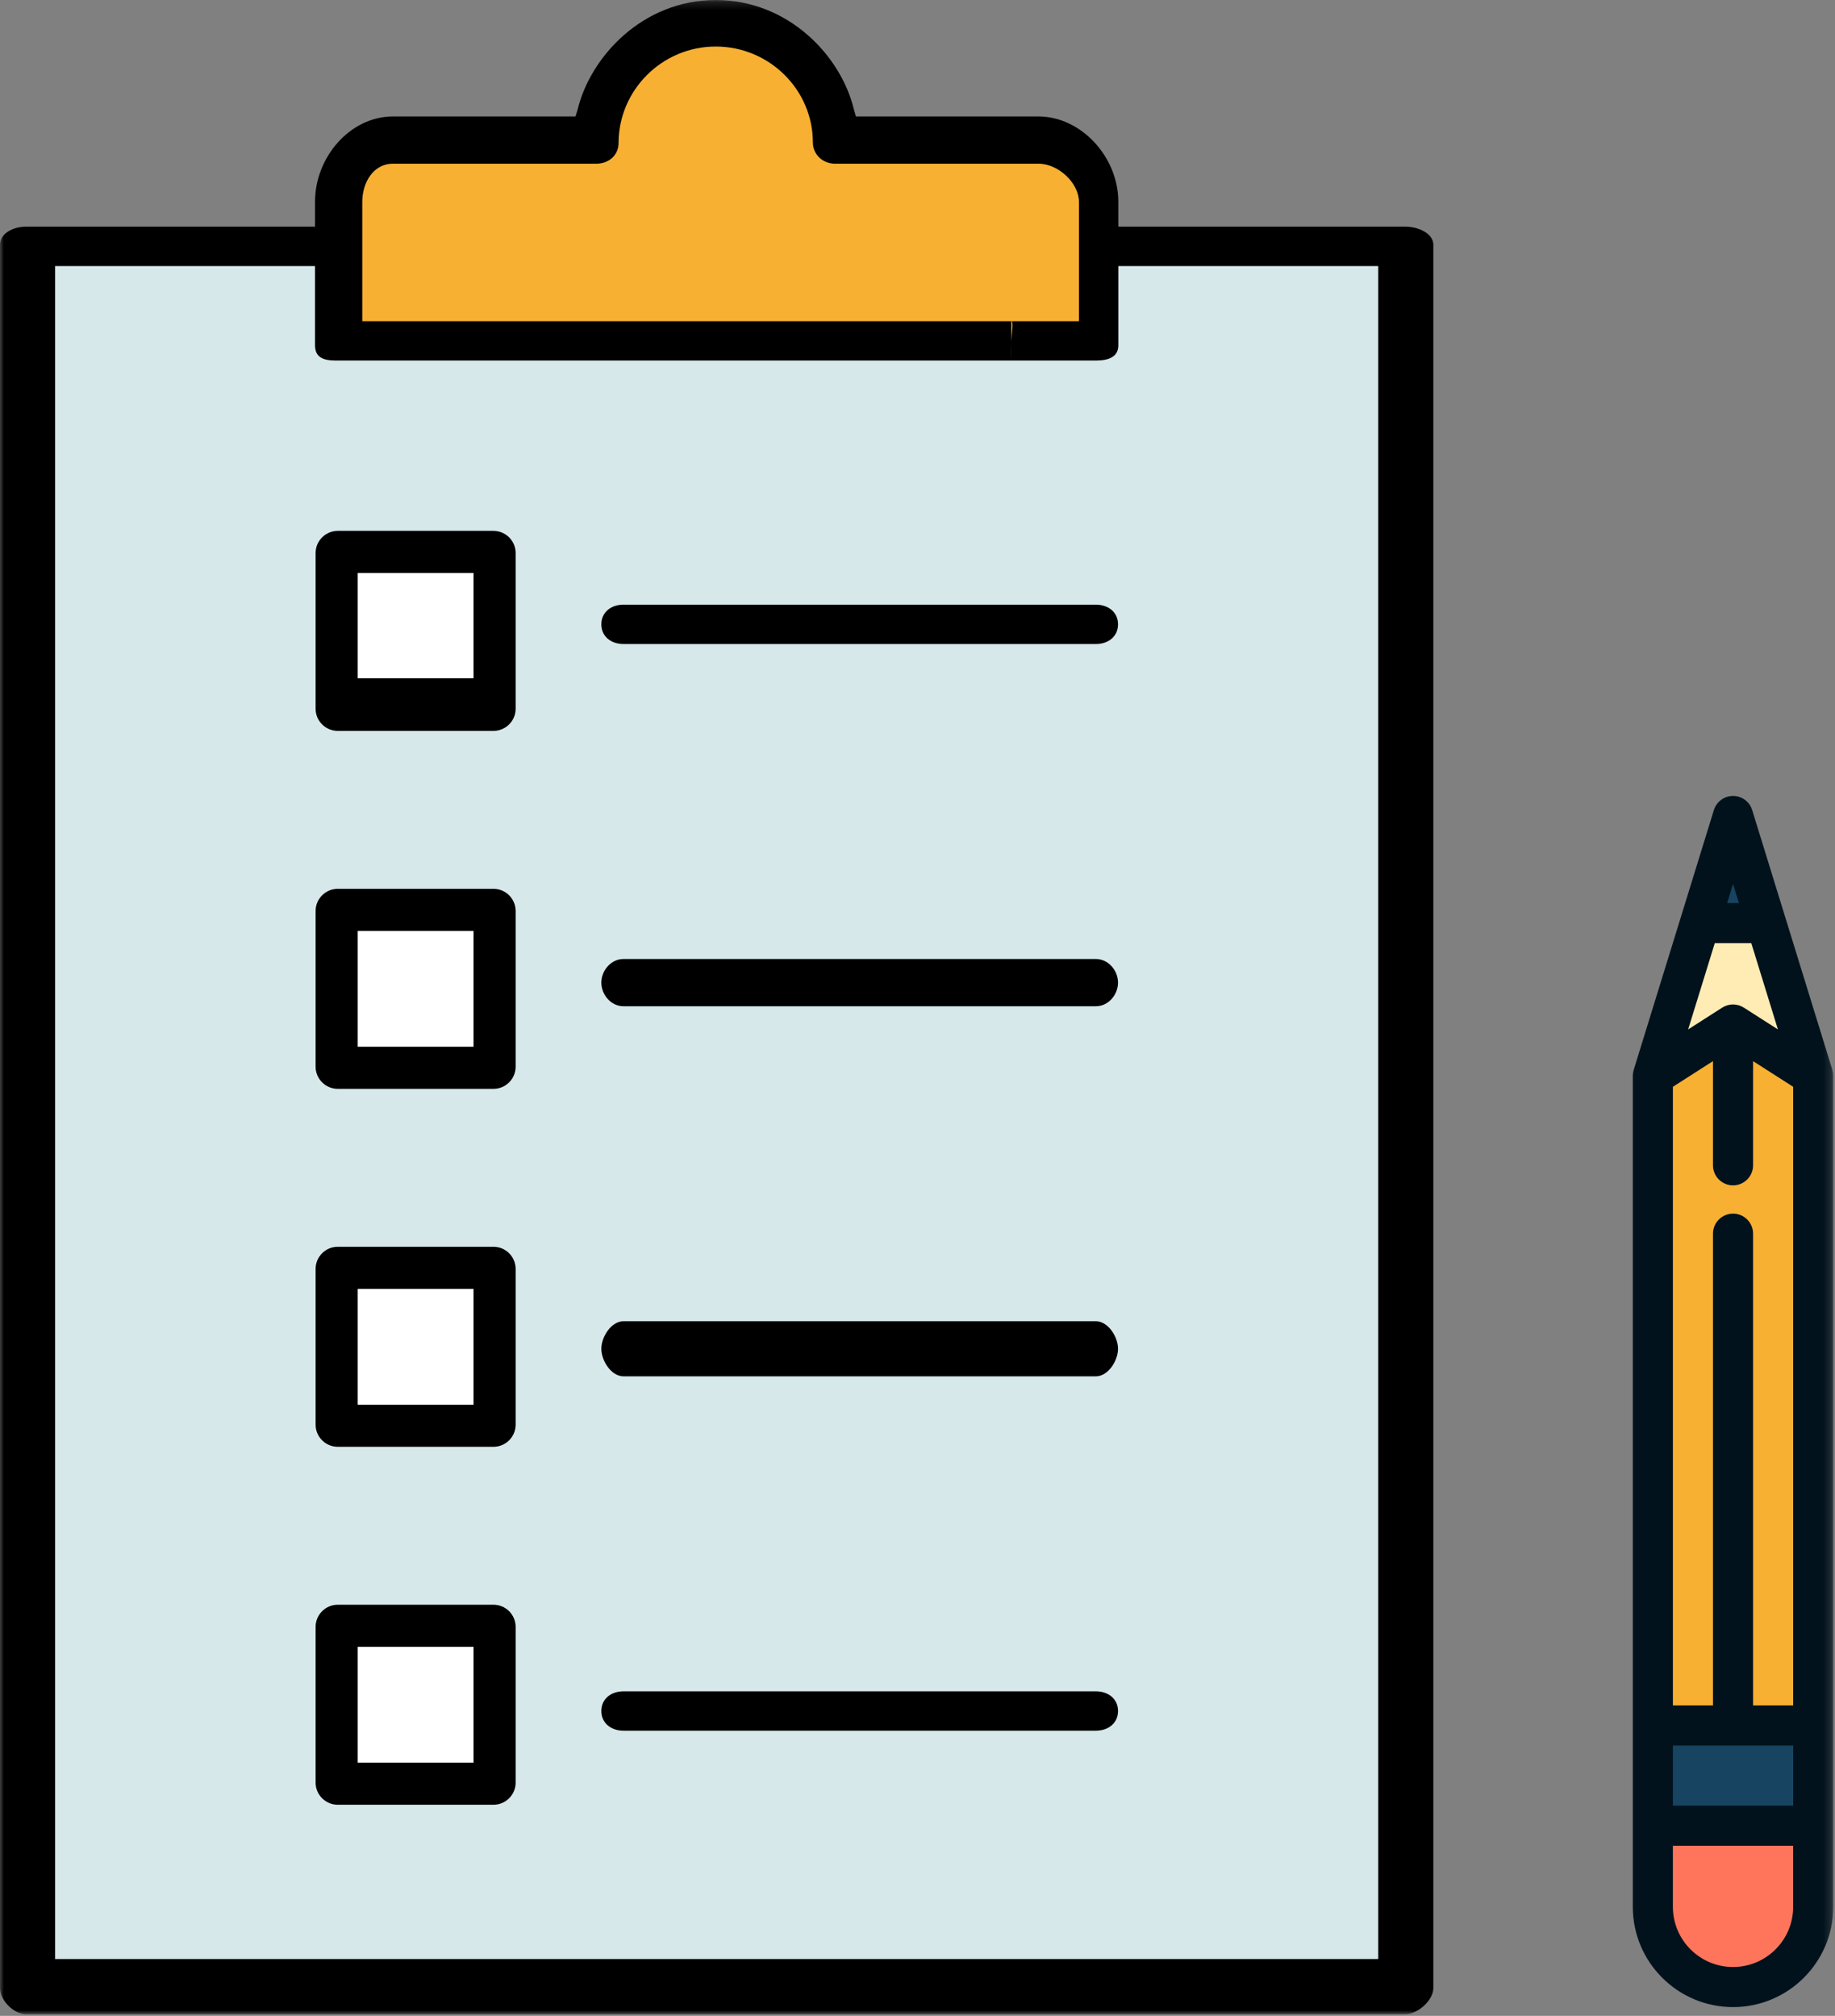 <?xml version="1.0" encoding="utf-8"?>
<svg xmlns="http://www.w3.org/2000/svg" xmlns:xlink="http://www.w3.org/1999/xlink" width="233" height="256" viewBox="0 0 233 256">
  <rect x="0" y="0" width="233" height="256" fill="#808080" stroke="none"/>
  <defs>
    <polygon id="a" points="0 256 232.778 256 232.778 .212 0 .212"/>
  </defs>
  <g fill="none" fill-rule="evenodd" transform="translate(0 -1)">
    <polygon fill="#D7E8EB" points="3 252.788 179 252.788 179 31.788 3 31.788"/>
    <g transform="translate(0 .788)">
      <path fill="#F8B033" d="M131.848,18 C135.877,18 139,21.815 139,25.844 L139,43 L43,43 L43,25.844 C43,21.814 45.878,18 49.908,18 L75.724,18 C75.724,10 82.509,2.847 90.878,2.847 C99.247,2.847 106.032,10 106.032,18 L131.848,18 Z"/>
      <mask id="b" fill="white">
        <use xlink:href="#a"/>
      </mask>
      <polygon fill="#FFFFFF" points="43 227 63 227 63 207 43 207" mask="url(#b)"/>
      <polygon fill="#FFFFFF" points="43 181 63 181 63 161 43 161" mask="url(#b)"/>
      <polygon fill="#FFFFFF" points="43 136 63 136 63 116 43 116" mask="url(#b)"/>
      <polygon fill="#FFFFFF" points="43 90 63 90 63 70 43 70" mask="url(#b)"/>
      <path fill="#000000" d="M3.283,256 C1.762,256 0,254.265 0,252.676 L0,31.303 C0,29.84 1.679,29 3.283,29 L40.699,29 C42.305,29 43.516,29.975 43.516,31.5 C43.516,33.025 42.305,34 40.699,34 L7,34 L7,249 L175,249 L175,34 L141.056,34 C139.449,34 138.237,33.025 138.237,31.5 C138.237,29.975 139.449,29 141.056,29 L178.47,29 C180.076,29 182,29.84 182,31.303 L182,252.676 C182,254.265 179.992,256 178.47,256 L3.283,256 Z" mask="url(#b)"/>
      <path fill="#000000" d="M128.407 46C128.407 46 128.407 41 128.407 41L137 41 137 25.844C137 23.479 134.416 21 131.847 21L106.031 21C104.425 21 103.213 19.792 103.213 18.298 103.213 11.607 97.679 6.121 90.878 6.121 84.076 6.121 78.542 11.658 78.542 18.386 78.542 19.865 77.356 21 75.724 21L49.907 21C47.339 21 46 23.479 46 25.844L46 41 128.407 41C128.732 41 128.429 42.727 128.407 43.584 128.386 44.441 128.407 46 128.407 46L42.611 46C40.927 46 40 45.507 40 44.064L40 25.844C40 20.133 44.484 15 49.907 15L73.076 15 73.32 14.216C74.946 7.368 81.652.212 90.878.212 100.103.212 106.809 7.307 108.435 14.155L108.679 15 131.847 15C137.271 15 142 20.133 142 25.844L142 44.064C142 45.507 140.829 46 139.143 46L128.407 46zM45.42 224.057L60.127 224.057 60.127 209.35 45.42 209.35 45.42 224.057zM42.89 229.405C41.336 229.405 40.072 228.141 40.072 226.587L40.072 206.82C40.072 205.266 41.336 204.002 42.89 204.002L62.657 204.002C64.211 204.002 65.475 205.266 65.475 206.82L65.475 226.587C65.475 228.141 64.211 229.405 62.657 229.405L42.89 229.405zM79.173 220C77.567 220 76.355 219.024 76.355 217.5 76.355 215.976 77.567 215 79.173 215L139.144 215C140.75 215 141.962 215.976 141.962 217.5 141.962 219.024 140.75 220 139.144 220L79.173 220zM45.42 178.6L60.127 178.6 60.127 163.893 45.42 163.893 45.42 178.6zM42.89 183.948C41.336 183.948 40.072 182.684 40.072 181.13L40.072 161.362C40.072 159.809 41.336 158.544 42.89 158.544L62.657 158.544C64.211 158.544 65.475 159.809 65.475 161.362L65.475 181.13C65.475 182.684 64.211 183.948 62.657 183.948L42.89 183.948zM79.173 175C77.611 175 76.355 173.014 76.355 171.5 76.355 169.986 77.611 168 79.173 168L139.144 168C140.705 168 141.962 169.986 141.962 171.5 141.962 173.014 140.705 175 139.144 175L79.173 175zM45.42 133.142L60.127 133.142 60.127 118.435 45.42 118.435 45.42 133.142zM42.89 138.49C41.336 138.49 40.072 137.226 40.072 135.672L40.072 115.905C40.072 114.351 41.336 113.087 42.89 113.087L62.657 113.087C64.211 113.087 65.475 114.351 65.475 115.905L65.475 135.672C65.475 137.226 64.211 138.49 62.657 138.49L42.89 138.49zM79.173 128C77.567 128 76.355 126.525 76.355 125 76.355 123.476 77.567 122 79.173 122L139.144 122C140.75 122 141.962 123.476 141.962 125 141.962 126.525 140.75 128 139.144 128L79.173 128zM45.42 86.347L60.127 86.347 60.127 72.977 45.42 72.977 45.42 86.347zM42.89 93.032C41.336 93.032 40.072 91.769 40.072 90.215L40.072 70.447C40.072 68.894 41.336 67.629 42.89 67.629L62.657 67.629C64.211 67.629 65.475 68.894 65.475 70.447L65.475 90.215C65.475 91.769 64.211 93.032 62.657 93.032L42.89 93.032zM79.173 82C77.567 82 76.355 81.025 76.355 79.5 76.355 77.976 77.567 77 79.173 77L139.144 77C140.75 77 141.962 77.976 141.962 79.5 141.962 81.025 140.75 82 139.144 82L79.173 82z" mask="url(#b)"/>
      <polygon fill="#174461" points="215.799 117.516 219.995 103.914 224.193 117.516 219.995 122.606" mask="url(#b)"/>
      <polygon fill="#FFECB4" points="230.177 136.915 224.193 117.516 215.799 117.516 209.815 136.915" mask="url(#b)"/>
      <path fill="#FF755C" d="M219.995,252.634 C214.38,252.634 209.814,248.068 209.814,242.453 L209.814,232.141 L219.935,224.505 L230.177,232.14 L230.177,242.453 C230.177,248.068 225.61,252.634 219.995,252.634" mask="url(#b)"/>
      <path fill="#F8B033" d="M209.812,219.415 L209.815,136.915 L219.995,130.394 L225.085,224.505 C225.085,224.505 209.816,219.415 209.812,219.415" mask="url(#b)"/>
      <polygon fill="#F8B033" points="219.995 224.505 219.995 130.394 230.177 136.914 230.175 219.415" mask="url(#b)"/>
      <path fill="#174461" d="M230.177,232.141 L230.175,219.415 L209.817,219.415 C209.813,219.415 209.815,232.141 209.815,232.141 L230.177,232.141 Z" mask="url(#b)"/>
      <path fill="#01121C" d="M220.8,114.894 L219.305,114.894 L220.052,112.471 L220.8,114.894 Z M227.688,242.375 C227.688,246.585 224.263,250.011 220.052,250.011 C215.842,250.011 212.416,246.586 212.416,242.375 L212.416,234.609 L227.688,234.608 L227.688,242.375 Z M227.688,229.518 L212.416,229.518 L212.416,221.883 L227.688,221.882 L227.688,229.518 Z M217.507,134.969 L217.507,148.201 C217.507,149.606 218.647,150.746 220.053,150.746 C221.458,150.746 222.598,149.606 222.598,148.201 L222.598,134.969 L227.688,138.229 L227.688,216.792 L222.598,216.792 L222.598,156.882 C222.598,155.476 221.458,154.336 220.052,154.336 C219.35,154.336 218.713,154.622 218.253,155.082 C217.792,155.542 217.507,156.179 217.507,156.882 L217.507,216.792 L212.417,216.792 L212.417,138.229 L217.507,134.969 Z M217.735,119.984 L222.37,119.984 L225.751,130.944 L221.425,128.173 C221.413,128.166 221.402,128.161 221.39,128.154 C221.308,128.103 221.222,128.057 221.133,128.015 C221.116,128.007 221.1,127.998 221.083,127.991 C220.984,127.946 220.88,127.908 220.774,127.877 C220.758,127.872 220.741,127.869 220.725,127.864 C220.636,127.84 220.546,127.821 220.454,127.806 C220.428,127.802 220.402,127.798 220.375,127.794 C220.269,127.781 220.161,127.771 220.052,127.771 C219.943,127.771 219.835,127.781 219.729,127.794 C219.702,127.798 219.677,127.802 219.651,127.806 C219.558,127.821 219.467,127.84 219.378,127.864 C219.363,127.869 219.346,127.872 219.33,127.876 C219.224,127.908 219.12,127.947 219.021,127.991 C219.004,127.998 218.988,128.007 218.972,128.014 C218.883,128.056 218.796,128.103 218.713,128.155 C218.702,128.161 218.691,128.166 218.679,128.173 L214.353,130.944 L217.735,119.984 Z M207.326,219.336 L207.326,219.338 L207.326,219.339 L207.326,232.06 L207.326,232.063 L207.326,232.067 L207.326,242.376 C207.326,249.393 213.035,255.102 220.052,255.102 C227.07,255.102 232.779,249.393 232.779,242.375 L232.779,232.067 L232.779,232.063 L232.779,232.06 L232.779,219.339 L232.779,219.337 L232.779,219.336 L232.779,136.836 C232.779,136.829 232.777,136.822 232.777,136.815 C232.776,136.705 232.768,136.594 232.752,136.484 C232.749,136.46 232.744,136.437 232.74,136.413 C232.723,136.313 232.701,136.215 232.673,136.119 C232.669,136.108 232.669,136.097 232.665,136.086 L226.684,116.697 C226.681,116.688 226.678,116.678 226.675,116.668 L222.485,103.087 C222.155,102.02 221.169,101.292 220.052,101.292 C219.361,101.292 218.718,101.572 218.252,102.038 C217.965,102.325 217.745,102.681 217.62,103.087 L213.43,116.67 L213.421,116.696 L207.44,136.086 C207.438,136.091 207.437,136.097 207.436,136.102 C207.404,136.208 207.379,136.317 207.362,136.426 C207.359,136.446 207.355,136.465 207.353,136.484 C207.337,136.594 207.328,136.704 207.327,136.815 C207.327,136.822 207.326,136.83 207.326,136.836 L207.326,219.336 Z" mask="url(#b)"/>
    </g>
  </g>
</svg>